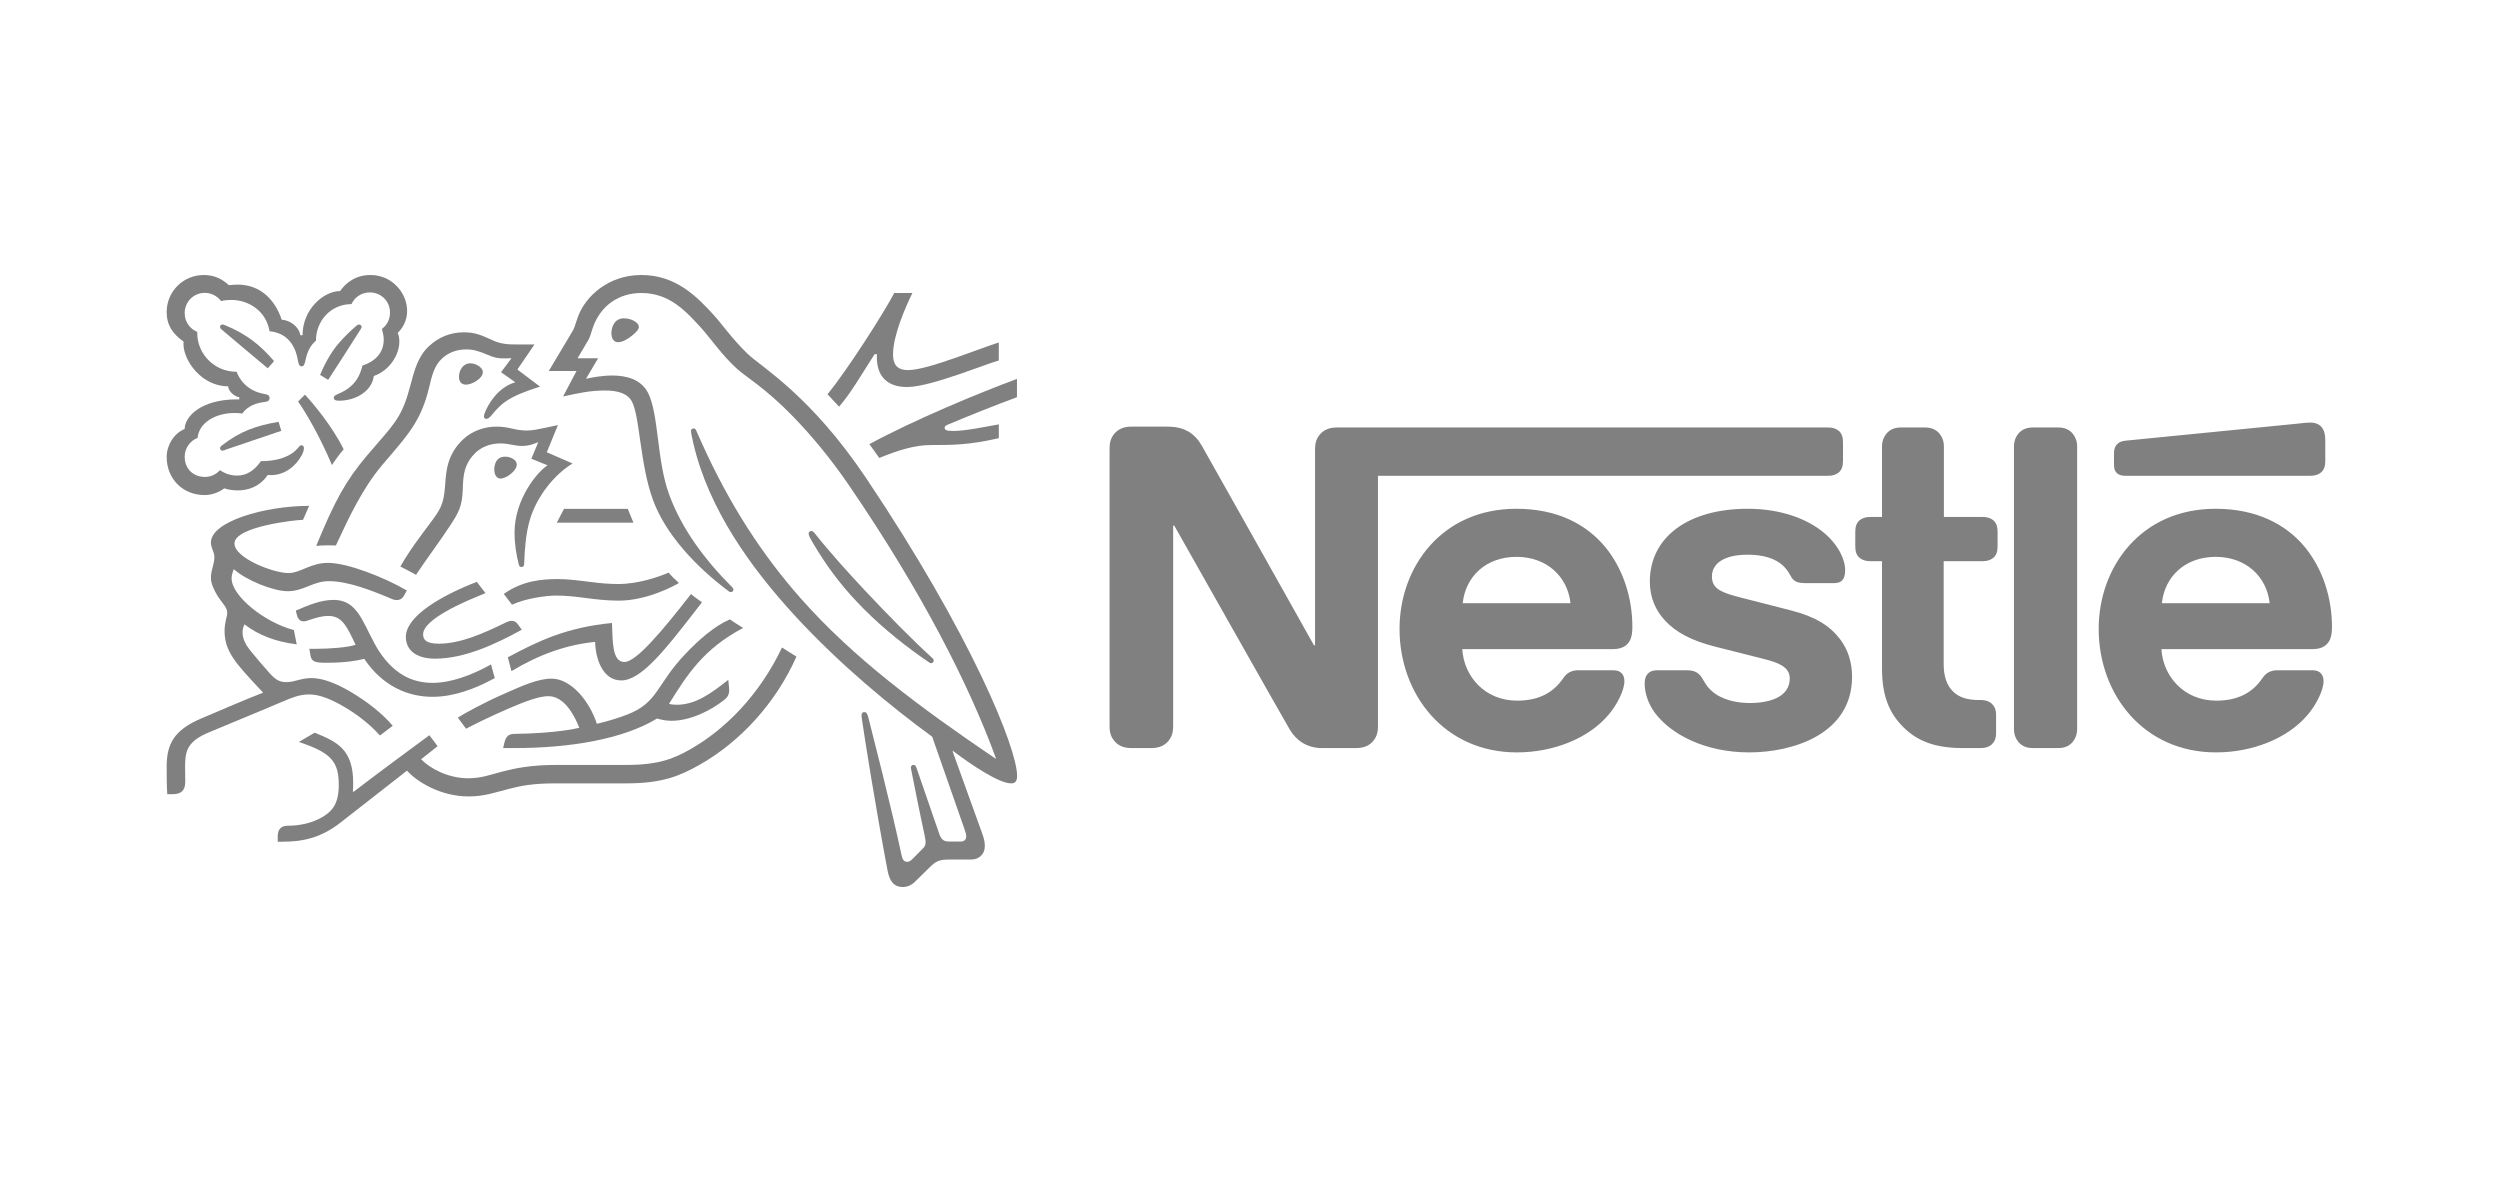 <svg width="150" height="71" viewBox="0 0 150 71" fill="none" xmlns="http://www.w3.org/2000/svg">
<path d="M79.186 26.077C79.005 26.297 78.902 26.542 78.902 26.97V38.715H78.837C78.837 38.715 72.408 27.254 72.098 26.724C71.878 26.348 71.632 26.09 71.308 25.895C70.985 25.715 70.648 25.598 70.002 25.598H67.881C67.389 25.598 67.079 25.766 66.859 26.025C66.677 26.244 66.574 26.491 66.574 26.917V43.565C66.574 43.992 66.677 44.238 66.859 44.458C67.079 44.717 67.389 44.884 67.881 44.884H69.084C69.575 44.884 69.886 44.717 70.106 44.458C70.286 44.238 70.39 43.992 70.39 43.565V31.535H70.455C70.455 31.535 77.129 43.358 77.401 43.798C77.776 44.419 78.41 44.884 79.315 44.884H81.372C81.864 44.884 82.174 44.717 82.394 44.458C82.575 44.238 82.678 43.992 82.678 43.565V28.547H109.7C109.973 28.547 110.179 28.47 110.335 28.341C110.502 28.185 110.58 27.978 110.58 27.668V26.529C110.58 26.219 110.502 26.012 110.335 25.857C110.179 25.727 109.973 25.649 109.7 25.649H80.208C79.717 25.649 79.406 25.818 79.186 26.077ZM90.983 30.526C86.495 30.526 83.972 34.032 83.972 37.732C83.972 41.677 86.676 45.144 91.009 45.144C93.169 45.144 95.291 44.329 96.506 42.893C97.037 42.272 97.464 41.405 97.464 40.875C97.464 40.694 97.425 40.539 97.322 40.422C97.218 40.293 97.062 40.215 96.791 40.215H94.709C94.294 40.215 94.01 40.37 93.803 40.681C93.195 41.574 92.315 42.039 91.022 42.039C89.081 42.039 87.827 40.564 87.737 38.947H96.74C97.14 38.947 97.425 38.857 97.619 38.663C97.839 38.456 97.942 38.158 97.942 37.602C97.942 35.908 97.412 34.149 96.3 32.803C95.161 31.445 93.428 30.526 90.983 30.526ZM104.862 30.526C101.318 30.526 98.99 32.208 98.99 34.898C98.99 35.855 99.339 36.632 99.909 37.24C100.569 37.952 101.513 38.443 102.884 38.792L105.846 39.542C106.661 39.749 107.385 39.995 107.385 40.706C107.385 41.806 106.221 42.181 104.98 42.181C104.371 42.181 103.738 42.065 103.22 41.806C102.858 41.625 102.548 41.366 102.328 41.017C102.133 40.719 102.069 40.499 101.771 40.331C101.59 40.228 101.37 40.215 101.073 40.215H99.469C99.12 40.215 98.952 40.319 98.835 40.461C98.719 40.603 98.68 40.81 98.68 41.017C98.68 41.534 98.861 42.181 99.288 42.763C100.271 44.082 102.328 45.144 104.953 45.144C107.541 45.144 111.124 44.069 111.124 40.603C111.124 39.711 110.864 38.947 110.386 38.327C109.778 37.538 108.912 36.994 107.437 36.619L104.501 35.868C103.285 35.559 102.715 35.339 102.715 34.588C102.715 33.864 103.363 33.282 104.862 33.282C105.742 33.282 106.544 33.476 107.062 34.019C107.488 34.472 107.411 34.705 107.748 34.886C107.954 34.989 108.187 34.989 108.55 34.989H110.011C110.244 34.989 110.413 34.951 110.541 34.808C110.645 34.691 110.71 34.511 110.71 34.213C110.71 33.54 110.27 32.674 109.494 32.014C108.459 31.121 106.829 30.526 104.862 30.526ZM112.921 31.018H112.197C111.926 31.018 111.719 31.095 111.564 31.224C111.395 31.38 111.317 31.587 111.317 31.897V32.79C111.317 33.101 111.395 33.307 111.564 33.463C111.719 33.592 111.926 33.67 112.197 33.67H112.921V40.124C112.921 41.78 113.374 42.815 114.215 43.643C114.991 44.406 116 44.884 117.759 44.884H118.859C119.131 44.884 119.337 44.807 119.493 44.678C119.661 44.522 119.764 44.315 119.764 44.005V42.88C119.764 42.569 119.661 42.363 119.493 42.207C119.337 42.078 119.131 42 118.859 42H118.704C118.005 42 117.527 41.819 117.203 41.508C116.815 41.146 116.621 40.59 116.621 39.866V33.67H118.976C119.247 33.67 119.454 33.592 119.609 33.463C119.777 33.307 119.855 33.101 119.855 32.79V31.897C119.855 31.587 119.777 31.38 119.609 31.224C119.454 31.095 119.247 31.018 118.976 31.018H116.634V26.801C116.634 26.464 116.53 26.219 116.375 26.025C116.181 25.793 115.91 25.649 115.509 25.649H114.047C113.646 25.649 113.374 25.793 113.18 26.025C113.025 26.219 112.921 26.464 112.921 26.801V31.018ZM120.838 43.733C120.838 44.069 120.941 44.315 121.097 44.51C121.29 44.742 121.563 44.884 121.963 44.884H123.502C123.904 44.884 124.175 44.742 124.369 44.51C124.524 44.315 124.628 44.069 124.628 43.733V26.802C124.628 26.465 124.524 26.22 124.369 26.025C124.175 25.793 123.904 25.649 123.502 25.649H121.963C121.563 25.649 121.29 25.793 121.097 26.025C120.941 26.22 120.838 26.465 120.838 26.802V43.733ZM87.762 36.192C87.93 34.601 89.146 33.411 90.996 33.411C92.807 33.411 94.061 34.601 94.23 36.192H87.762ZM138.637 28.547C138.908 28.547 139.116 28.47 139.27 28.341C139.439 28.185 139.517 27.978 139.517 27.668V26.464C139.517 25.999 139.426 25.766 139.27 25.598C139.128 25.442 138.896 25.352 138.637 25.352C138.43 25.352 138.224 25.378 137.874 25.417L127.551 26.439C127.254 26.464 127.112 26.555 127.008 26.672C126.892 26.801 126.84 26.97 126.84 27.202V27.874C126.84 28.134 126.892 28.25 126.983 28.354C127.098 28.483 127.267 28.547 127.5 28.547H138.637ZM132.933 30.526C128.444 30.526 125.921 34.032 125.921 37.732C125.921 41.677 128.625 45.144 132.958 45.144C135.119 45.144 137.24 44.329 138.456 42.893C138.986 42.272 139.413 41.405 139.413 40.875C139.413 40.694 139.374 40.539 139.27 40.422C139.168 40.293 139.012 40.215 138.741 40.215H136.658C136.244 40.215 135.959 40.37 135.752 40.681C135.145 41.574 134.265 42.039 132.971 42.039C131.031 42.039 129.776 40.564 129.686 38.947H138.715C139.116 38.947 139.401 38.857 139.594 38.663C139.814 38.456 139.918 38.158 139.918 37.602C139.918 35.908 139.387 34.149 138.275 32.803C137.136 31.445 135.377 30.526 132.933 30.526ZM129.712 36.192C129.88 34.601 131.096 33.411 132.946 33.411C134.757 33.411 136.011 34.601 136.179 36.192H129.712Z" fill="#808080"/>
<path d="M51.98 28.704C48.632 23.709 45.689 22.026 44.862 21.235C43.952 20.361 43.259 19.371 42.818 18.894C41.837 17.823 40.568 16.5 38.48 16.5C36.464 16.5 35.132 17.814 34.7 18.948C34.574 19.272 34.475 19.668 34.385 19.812C34.187 20.136 33.296 21.657 32.927 22.26H34.592L33.782 23.79C34.727 23.583 35.402 23.43 36.302 23.43C37.103 23.43 37.679 23.62 37.931 24.123C38.399 25.06 38.399 27.894 39.191 30.028C39.929 32.033 41.729 33.996 43.754 35.499C43.781 35.517 43.808 35.526 43.844 35.526C43.943 35.526 44.006 35.454 44.006 35.382C44.006 35.328 43.988 35.292 43.943 35.247C42.251 33.555 40.874 31.683 40.136 29.632C39.407 27.634 39.524 24.825 38.885 23.574C38.462 22.746 37.562 22.531 36.734 22.531C36.068 22.531 35.447 22.665 35.159 22.728L35.888 21.495H34.655C34.916 21.037 35.185 20.613 35.321 20.361C35.438 20.145 35.483 19.875 35.627 19.507C36.095 18.327 37.13 17.58 38.48 17.58C40.172 17.58 41.162 18.669 42.143 19.758C42.593 20.262 43.331 21.315 44.186 22.098C44.771 22.638 45.887 23.241 47.606 25.015C48.596 26.041 49.748 27.372 50.963 29.154C55.31 35.517 58.163 41.124 59.756 45.498L59.73 45.517C55.166 42.42 51.215 39.495 48.029 35.886C45.77 33.321 43.808 30.352 42.098 26.562C41.981 26.31 41.882 26.076 41.774 25.833C41.729 25.734 41.684 25.707 41.612 25.707C41.522 25.707 41.459 25.77 41.459 25.86C41.459 25.959 41.504 26.175 41.603 26.607C42.512 30.531 45.032 34.05 47.723 36.975C50.405 39.883 53.438 42.384 55.931 44.203L57.875 49.764C57.92 49.9 57.974 50.044 57.974 50.179C57.974 50.278 57.947 50.358 57.884 50.412C57.83 50.466 57.759 50.494 57.596 50.494H57.012C56.76 50.494 56.66 50.457 56.57 50.386C56.48 50.313 56.418 50.205 56.372 50.08C56.201 49.557 55.175 46.632 54.978 46.038C54.941 45.931 54.878 45.894 54.806 45.894C54.717 45.894 54.653 45.967 54.653 46.047C54.653 46.12 54.68 46.2 54.726 46.452C54.986 47.784 55.292 49.278 55.418 49.846C55.473 50.106 55.535 50.35 55.535 50.53C55.535 50.691 55.499 50.782 55.364 50.916L54.761 51.529C54.617 51.673 54.536 51.709 54.419 51.709C54.276 51.709 54.158 51.609 54.104 51.357C53.42 48.162 52.385 44.203 52.115 43.104C52.052 42.862 52.007 42.726 51.863 42.726C51.737 42.726 51.692 42.816 51.692 42.924C51.692 43.005 51.71 43.104 51.719 43.176C51.881 44.31 52.538 48.441 53.249 52.213C53.375 52.861 53.618 53.22 54.176 53.22C54.429 53.22 54.671 53.121 54.896 52.906C55.266 52.536 55.373 52.437 55.815 52.005C56.129 51.699 56.345 51.574 56.885 51.574H58.217C58.532 51.574 58.703 51.493 58.856 51.348C59 51.214 59.09 51.025 59.09 50.754C59.09 50.476 59.018 50.251 58.919 49.971C58.577 49.054 57.479 45.948 57.155 45.076L57.182 45.057C58.307 45.913 59.945 47.002 60.666 47.002C60.89 47.002 61.026 46.903 61.026 46.551C61.026 44.896 58.271 38.083 51.98 28.704Z" fill="#808080"/>
<path d="M21.089 18.247C21.277 17.833 21.692 17.545 22.187 17.545C22.861 17.545 23.401 18.067 23.401 18.76C23.401 19.165 23.213 19.517 22.916 19.732C22.979 19.966 23.024 20.173 23.024 20.371C23.024 21.127 22.574 21.658 21.746 21.937C21.638 22.396 21.44 22.81 21.115 23.116C20.575 23.638 20.026 23.638 20.026 23.854C20.026 23.971 20.108 24.043 20.332 24.043C21.332 24.043 22.312 23.485 22.43 22.558C23.384 22.234 23.96 21.271 23.96 20.506C23.96 20.308 23.941 20.137 23.861 19.976C24.122 19.723 24.428 19.291 24.428 18.652C24.428 18.094 24.184 17.527 23.753 17.113C23.375 16.744 22.843 16.501 22.223 16.501C21.322 16.501 20.738 16.987 20.405 17.464C19.423 17.464 18.154 18.553 18.154 20.11H18.02C17.929 19.57 17.372 19.209 16.903 19.183C16.526 18.049 15.67 17.077 14.266 17.077C14.105 17.077 13.907 17.086 13.735 17.113C13.322 16.734 12.863 16.501 12.224 16.501C10.999 16.501 10 17.482 10 18.724C10 19.498 10.351 20.029 11.018 20.497C11.018 20.497 11.008 20.596 11.008 20.641C11.008 21.631 12.088 23.179 13.69 23.179C13.69 23.43 14.006 23.773 14.357 23.836V23.962H14.221C12.017 23.962 11.081 25.025 11.081 25.735C10.424 26.005 10 26.734 10 27.409C10 28.75 10.982 29.704 12.278 29.704C12.71 29.704 13.15 29.534 13.457 29.299C13.681 29.38 13.969 29.424 14.266 29.424C14.888 29.424 15.581 29.209 16.066 28.498C16.139 28.507 16.201 28.507 16.273 28.507C17.066 28.507 17.749 27.984 18.11 27.301C18.199 27.13 18.235 26.995 18.235 26.895C18.235 26.797 18.19 26.716 18.091 26.716C17.966 26.716 17.947 26.833 17.723 27.04C17.219 27.5 16.444 27.67 15.652 27.67C15.265 28.237 14.789 28.534 14.239 28.534C13.834 28.534 13.52 28.426 13.195 28.21C12.934 28.498 12.611 28.615 12.295 28.615C11.585 28.615 11.081 28.12 11.081 27.4C11.081 26.895 11.404 26.446 11.854 26.275C11.935 25.384 12.889 24.781 14.077 24.781C14.23 24.781 14.383 24.79 14.546 24.808C14.725 24.52 15.157 24.214 15.769 24.133C15.896 24.115 15.994 24.106 16.066 24.07C16.139 24.034 16.175 23.962 16.175 23.881C16.175 23.809 16.147 23.746 16.076 23.701C16.012 23.665 15.904 23.648 15.778 23.62C15.211 23.512 14.537 23.161 14.195 22.306C12.835 22.306 11.836 21.217 11.836 19.993V19.912C11.386 19.732 11.081 19.3 11.081 18.787C11.081 18.112 11.611 17.572 12.286 17.572C12.691 17.572 13.042 17.77 13.268 18.067C13.457 18.013 13.672 17.995 13.879 17.995C14.888 17.995 15.967 18.634 16.175 19.876C17.471 19.993 17.777 21.091 17.858 21.55C17.902 21.784 17.938 21.982 18.091 21.982C18.253 21.982 18.289 21.802 18.343 21.559C18.442 21.1 18.614 20.731 18.956 20.443C18.956 19.264 19.837 18.247 21.089 18.247Z" fill="#808080"/>
<path d="M23.708 25.303C23.284 25.906 22.979 26.203 22.016 27.337C20.747 28.84 20.081 30.055 18.973 32.755C19.154 32.737 19.415 32.719 19.703 32.719C19.847 32.719 19.963 32.719 20.153 32.727L20.288 32.44C20.909 31.108 21.745 29.308 22.916 27.922L23.321 27.445C24.526 26.032 25.273 25.195 25.742 23.269C25.904 22.585 26.039 21.973 26.498 21.532C26.911 21.136 27.434 20.965 27.965 20.965C28.415 20.965 28.748 21.073 29.234 21.279C29.675 21.468 29.837 21.505 30.305 21.505C30.467 21.505 30.584 21.496 30.692 21.487L30.062 22.333L30.917 22.936C29.846 23.25 29.279 24.286 29.089 24.763C29.054 24.862 29.036 24.925 29.036 24.988C29.036 25.061 29.072 25.132 29.18 25.132C29.297 25.132 29.386 25.042 29.54 24.862C30.062 24.232 30.476 23.799 32.401 23.197L31.043 22.171L32.069 20.668H31.106C30.494 20.668 30.089 20.659 29.558 20.416C28.837 20.083 28.469 19.939 27.83 19.939C27.047 19.939 26.336 20.218 25.751 20.758C25.075 21.378 24.868 22.207 24.626 23.116C24.436 23.818 24.212 24.592 23.708 25.303Z" fill="#808080"/>
<path d="M25.779 31.429C25.265 32.122 24.563 33.03 24.023 33.993C24.195 34.075 24.762 34.381 24.96 34.489C25.581 33.553 26.445 32.401 27.012 31.528C27.525 30.736 27.732 30.394 27.768 29.331C27.777 29.152 27.777 28.98 27.794 28.81C27.839 28.261 27.984 27.703 28.506 27.19C28.893 26.802 29.451 26.605 30.009 26.605C30.549 26.605 30.863 26.758 31.332 26.758C31.665 26.758 31.907 26.677 32.124 26.596L32.295 26.533L31.881 27.524L32.853 27.919C32.232 28.306 30.873 29.971 30.873 31.942C30.873 32.653 30.981 33.31 31.134 33.895C31.152 33.958 31.188 34.021 31.287 34.021C31.377 34.021 31.44 33.967 31.449 33.868L31.458 33.661C31.485 33.058 31.53 32.104 31.773 31.249C32.178 29.809 33.267 28.459 34.356 27.811L32.808 27.136L33.474 25.507L32.745 25.66C32.304 25.75 31.98 25.831 31.593 25.831C31.341 25.831 31.053 25.795 30.711 25.713C30.45 25.651 30.17 25.597 29.775 25.597C29.064 25.597 28.299 25.866 27.777 26.371C26.823 27.28 26.769 28.261 26.706 29.134C26.625 30.295 26.409 30.583 25.779 31.429Z" fill="#808080"/>
<path d="M48.869 31.979C48.806 31.898 48.752 31.862 48.68 31.862C48.572 31.862 48.518 31.934 48.518 32.015C48.518 32.141 48.608 32.294 48.833 32.673C49.517 33.834 50.363 35.003 51.407 36.102C52.532 37.298 53.855 38.414 55.268 39.413L55.709 39.719C55.772 39.765 55.817 39.792 55.871 39.792C55.961 39.792 56.024 39.702 56.024 39.63C56.024 39.585 56.006 39.539 55.952 39.494C54.638 38.298 53.225 36.839 51.902 35.436C50.866 34.328 49.805 33.159 48.869 31.979Z" fill="#808080"/>
<path d="M19.918 27.904C20.053 27.679 20.458 27.13 20.62 26.959C19.927 25.555 18.793 24.214 18.298 23.682L17.884 24.087C18.362 24.78 19.162 26.122 19.918 27.904Z" fill="#808080"/>
<path d="M13.303 19.777C13.222 19.704 13.204 19.659 13.204 19.605C13.204 19.543 13.249 19.47 13.348 19.47C13.384 19.47 13.42 19.48 13.466 19.498C14.131 19.767 14.699 20.083 15.203 20.47C15.625 20.793 16.04 21.19 16.444 21.667L16.066 22.098C15.599 21.711 14.086 20.443 13.303 19.777Z" fill="#808080"/>
<path d="M19.69 22.792L19.204 22.495C19.518 21.748 19.906 21.064 20.364 20.55C20.689 20.182 20.995 19.884 21.337 19.588C21.418 19.525 21.463 19.471 21.543 19.471C21.634 19.471 21.697 19.543 21.697 19.615C21.697 19.65 21.679 19.695 21.643 19.749C21.094 20.605 20.023 22.297 19.69 22.792Z" fill="#808080"/>
<path d="M13.583 26.966C13.466 27.011 13.412 27.038 13.349 27.038C13.25 27.038 13.204 26.956 13.204 26.893C13.204 26.831 13.232 26.795 13.295 26.74C14.402 25.877 15.374 25.535 16.715 25.309L16.877 25.85L13.583 26.966Z" fill="#808080"/>
<path d="M36.683 19.983C36.683 19.667 36.845 19.1 37.43 19.1C37.628 19.1 37.817 19.145 37.97 19.217C38.186 19.316 38.33 19.46 38.33 19.613C38.33 19.776 38.168 19.938 37.925 20.136C37.673 20.342 37.349 20.532 37.088 20.532C36.773 20.532 36.683 20.234 36.683 19.983Z" fill="#808080"/>
<path d="M27.539 22.609C27.539 22.223 27.773 21.799 28.223 21.799C28.421 21.799 28.654 21.88 28.826 22.043C28.925 22.133 28.97 22.231 28.97 22.331C28.97 22.547 28.762 22.753 28.52 22.897C28.331 23.005 28.133 23.078 27.962 23.078C27.683 23.078 27.539 22.905 27.539 22.609Z" fill="#808080"/>
<path d="M29.656 28.165C29.656 28.075 29.665 27.967 29.701 27.859C29.773 27.625 29.925 27.4 30.304 27.4C30.476 27.4 30.663 27.445 30.817 27.554C30.952 27.643 31.006 27.76 31.006 27.877C31.006 28.264 30.358 28.714 30.034 28.714C29.8 28.714 29.656 28.489 29.656 28.165Z" fill="#808080"/>
<path d="M26.106 39.52C24.891 39.52 24.351 38.944 24.351 38.216C24.351 36.937 26.592 35.687 28.608 34.912L29.13 35.588C27.888 36.082 25.386 37.145 25.386 38.062C25.386 38.386 25.575 38.621 26.331 38.621C27.645 38.621 29.058 37.981 30.363 37.342C30.462 37.297 30.579 37.252 30.687 37.252C30.858 37.252 30.966 37.306 31.092 37.486L31.308 37.783C29.787 38.621 27.888 39.52 26.106 39.52Z" fill="#808080"/>
<path d="M29.461 39.865C28.273 40.531 27.041 40.972 25.951 40.972C24.736 40.972 23.656 40.45 22.756 39.09C22.378 38.515 22.081 37.795 21.721 37.156C21.289 36.4 20.821 35.995 20.003 35.995C19.255 35.995 18.526 36.301 17.752 36.634L17.788 36.805C17.851 37.084 17.959 37.282 18.22 37.282C18.337 37.282 18.454 37.229 18.517 37.211C18.949 37.075 19.264 36.958 19.705 36.958C20.38 36.958 20.704 37.354 21.163 38.326L21.334 38.686C20.866 38.849 19.768 38.929 18.949 38.929H18.562L18.626 39.316C18.652 39.478 18.715 39.613 18.85 39.676C19.012 39.757 19.246 39.766 19.651 39.766C20.677 39.766 21.424 39.641 21.856 39.532C22.963 41.18 24.484 41.809 25.951 41.809C27.202 41.809 28.471 41.35 29.687 40.685L29.461 39.865Z" fill="#808080"/>
<path d="M30.687 40.268L30.471 39.439C32.325 38.441 34.017 37.64 36.718 37.379C36.772 38.414 36.699 39.719 37.465 39.719C38.166 39.719 39.696 37.91 41.46 35.642C41.623 35.795 41.883 35.957 42.117 36.137L41.667 36.721C39.948 38.936 38.481 40.826 37.275 40.826C36.15 40.826 35.727 39.503 35.709 38.513C33.99 38.684 32.37 39.26 30.687 40.268Z" fill="#808080"/>
<path d="M54.482 22.205C53.78 22.205 53.582 21.817 53.582 21.269C53.582 20.135 54.294 18.506 54.744 17.579H53.654C53.087 18.677 50.855 22.196 49.649 23.654L50.342 24.4C50.99 23.681 51.701 22.457 52.475 21.251H52.619C52.619 21.314 52.611 21.385 52.611 21.449C52.611 22.466 53.132 23.221 54.419 23.221C55.211 23.221 56.453 22.826 57.624 22.43C58.595 22.097 59.486 21.755 59.927 21.629V20.549C59.423 20.702 58.397 21.098 57.335 21.467C56.219 21.854 55.121 22.205 54.482 22.205Z" fill="#808080"/>
<path d="M56.886 25.471C57.966 25.012 59.901 24.238 61.018 23.832V22.734C58.776 23.563 54.843 25.192 52.161 26.65C52.233 26.739 52.702 27.396 52.755 27.478C53.889 27.009 54.906 26.703 55.824 26.703C57.112 26.703 58.164 26.703 59.929 26.289V25.461C58.939 25.642 57.886 25.857 57.202 25.857C56.797 25.857 56.679 25.803 56.679 25.669C56.679 25.588 56.733 25.534 56.886 25.471Z" fill="#808080"/>
<path d="M33.84 30.531L33.407 31.36H38.007L37.665 30.531H33.84Z" fill="#808080"/>
<path d="M17.272 35.473C17.758 35.473 18.154 35.311 18.532 35.159C18.892 35.014 19.252 34.87 19.738 34.87C20.89 34.87 22.311 35.428 23.563 35.959C23.635 35.987 23.716 36.004 23.797 36.004C23.995 36.004 24.148 35.914 24.247 35.725L24.409 35.428C23.032 34.627 20.836 33.772 19.693 33.772C19.171 33.772 18.793 33.908 18.433 34.051C18.028 34.214 17.677 34.384 17.308 34.384C16.399 34.384 14.068 33.484 14.068 32.611C14.068 31.586 17.776 31.19 18.181 31.19L18.55 30.352C15.859 30.352 12.655 31.297 12.655 32.548C12.655 32.908 12.862 33.088 12.862 33.421C12.862 33.871 12.655 34.177 12.655 34.681C12.655 35.014 12.853 35.438 13.086 35.807C13.338 36.194 13.635 36.445 13.635 36.769C13.635 37.012 13.474 37.3 13.474 37.867C13.474 39.082 14.167 39.821 15.516 41.269L15.787 41.557C14.671 41.99 12.591 42.89 12.105 43.096C10.423 43.798 10 44.654 10 46.004C10 46.525 10 47.119 10.036 47.65H10.359C11.035 47.65 11.116 47.246 11.116 46.859C11.116 46.598 11.106 46.301 11.106 45.976C11.116 45.23 11.143 44.564 12.348 44.024C12.835 43.807 15.219 42.836 16.993 42.08C17.515 41.854 18 41.665 18.54 41.665C19.143 41.665 19.837 41.926 20.701 42.44C21.43 42.871 22.195 43.456 22.798 44.131L23.563 43.546C22.905 42.773 21.997 42.08 21.088 41.54C20.178 41 19.369 40.684 18.685 40.684C18.388 40.684 18.145 40.739 17.938 40.793C17.695 40.856 17.47 40.927 17.182 40.927C16.849 40.927 16.57 40.847 16.165 40.378C16.011 40.208 15.04 39.1 14.833 38.777C14.734 38.624 14.554 38.318 14.554 37.957C14.554 37.804 14.581 37.625 14.671 37.462C15.507 38.11 16.543 38.506 17.802 38.66L17.632 37.804C15.822 37.328 13.897 35.734 13.897 34.709C13.897 34.492 13.951 34.339 14.032 34.151C14.734 34.799 16.381 35.473 17.272 35.473Z" fill="#808080"/>
<path d="M30.226 35.635C31.36 34.834 32.529 34.744 33.474 34.744C34.042 34.744 34.707 34.825 35.409 34.915C35.977 34.987 36.489 35.041 37.102 35.041C38.334 35.041 39.577 34.591 40.116 34.356C40.27 34.546 40.531 34.798 40.738 34.978C40.477 35.14 38.821 36.039 37.129 36.039C36.382 36.039 35.671 35.95 35.058 35.869C34.519 35.797 33.934 35.734 33.366 35.734C32.746 35.734 31.494 35.914 30.721 36.283L30.226 35.635Z" fill="#808080"/>
<path d="M46.921 38.849C45.571 41.693 43.519 43.763 41.413 44.96C40.414 45.526 39.514 45.896 37.571 45.896H33.367C31.865 45.896 30.919 46.094 30.182 46.283C29.389 46.49 28.886 46.696 28.084 46.696C26.896 46.696 25.798 46.111 25.267 45.554L26.257 44.771L25.762 44.113C25.475 44.321 21.956 46.922 21.217 47.507L21.172 47.48C21.19 47.3 21.19 47.138 21.19 46.976C21.19 44.996 20.272 44.518 18.878 43.961L17.932 44.518C19.849 45.158 20.326 45.67 20.326 47.101C20.326 48.236 19.921 48.685 19.336 49.028C18.733 49.379 17.986 49.541 17.329 49.541C17.05 49.541 16.924 49.595 16.825 49.694C16.717 49.802 16.663 49.964 16.663 50.189V50.504H16.888C18.094 50.504 19.21 50.315 20.434 49.352L24.421 46.238C24.988 46.886 26.42 47.786 28.111 47.786C29.065 47.786 29.677 47.551 30.559 47.327C31.243 47.155 31.91 47.002 33.367 47.002H37.588C39.749 47.002 40.793 46.552 41.944 45.905C44.447 44.501 46.58 42.125 47.786 39.397C47.471 39.2 47.173 39.019 46.921 38.849Z" fill="#808080"/>
<path d="M40.142 42.23C41.231 40.484 42.202 38.936 44.587 37.676C44.336 37.523 43.976 37.29 43.786 37.163C42.86 37.568 41.942 38.378 41.159 39.197C39.359 41.069 39.52 42.149 37.622 42.879C37.144 43.058 36.559 43.256 35.812 43.428C35.372 42.068 34.265 40.718 33.095 40.718C32.284 40.718 31.348 41.141 30.269 41.618C29 42.176 27.839 42.815 27.47 43.058L27.965 43.724C28.343 43.517 29.432 42.977 30.521 42.509C31.466 42.104 32.321 41.771 32.897 41.771C33.823 41.771 34.426 42.824 34.76 43.669C33.545 43.958 31.546 44.03 30.944 44.03C30.665 44.03 30.566 44.075 30.467 44.156C30.377 44.237 30.304 44.381 30.259 44.579L30.188 44.885H30.835C34.202 44.885 37.379 44.354 39.421 43.112C39.71 43.194 39.962 43.247 40.286 43.247C41.455 43.247 42.662 42.608 43.418 42.023C43.687 41.816 43.751 41.626 43.751 41.42C43.751 41.321 43.742 41.231 43.732 41.141L43.697 40.79C42.617 41.645 41.717 42.285 40.601 42.285C40.403 42.285 40.259 42.266 40.142 42.23Z" fill="#808080"/>
</svg>
